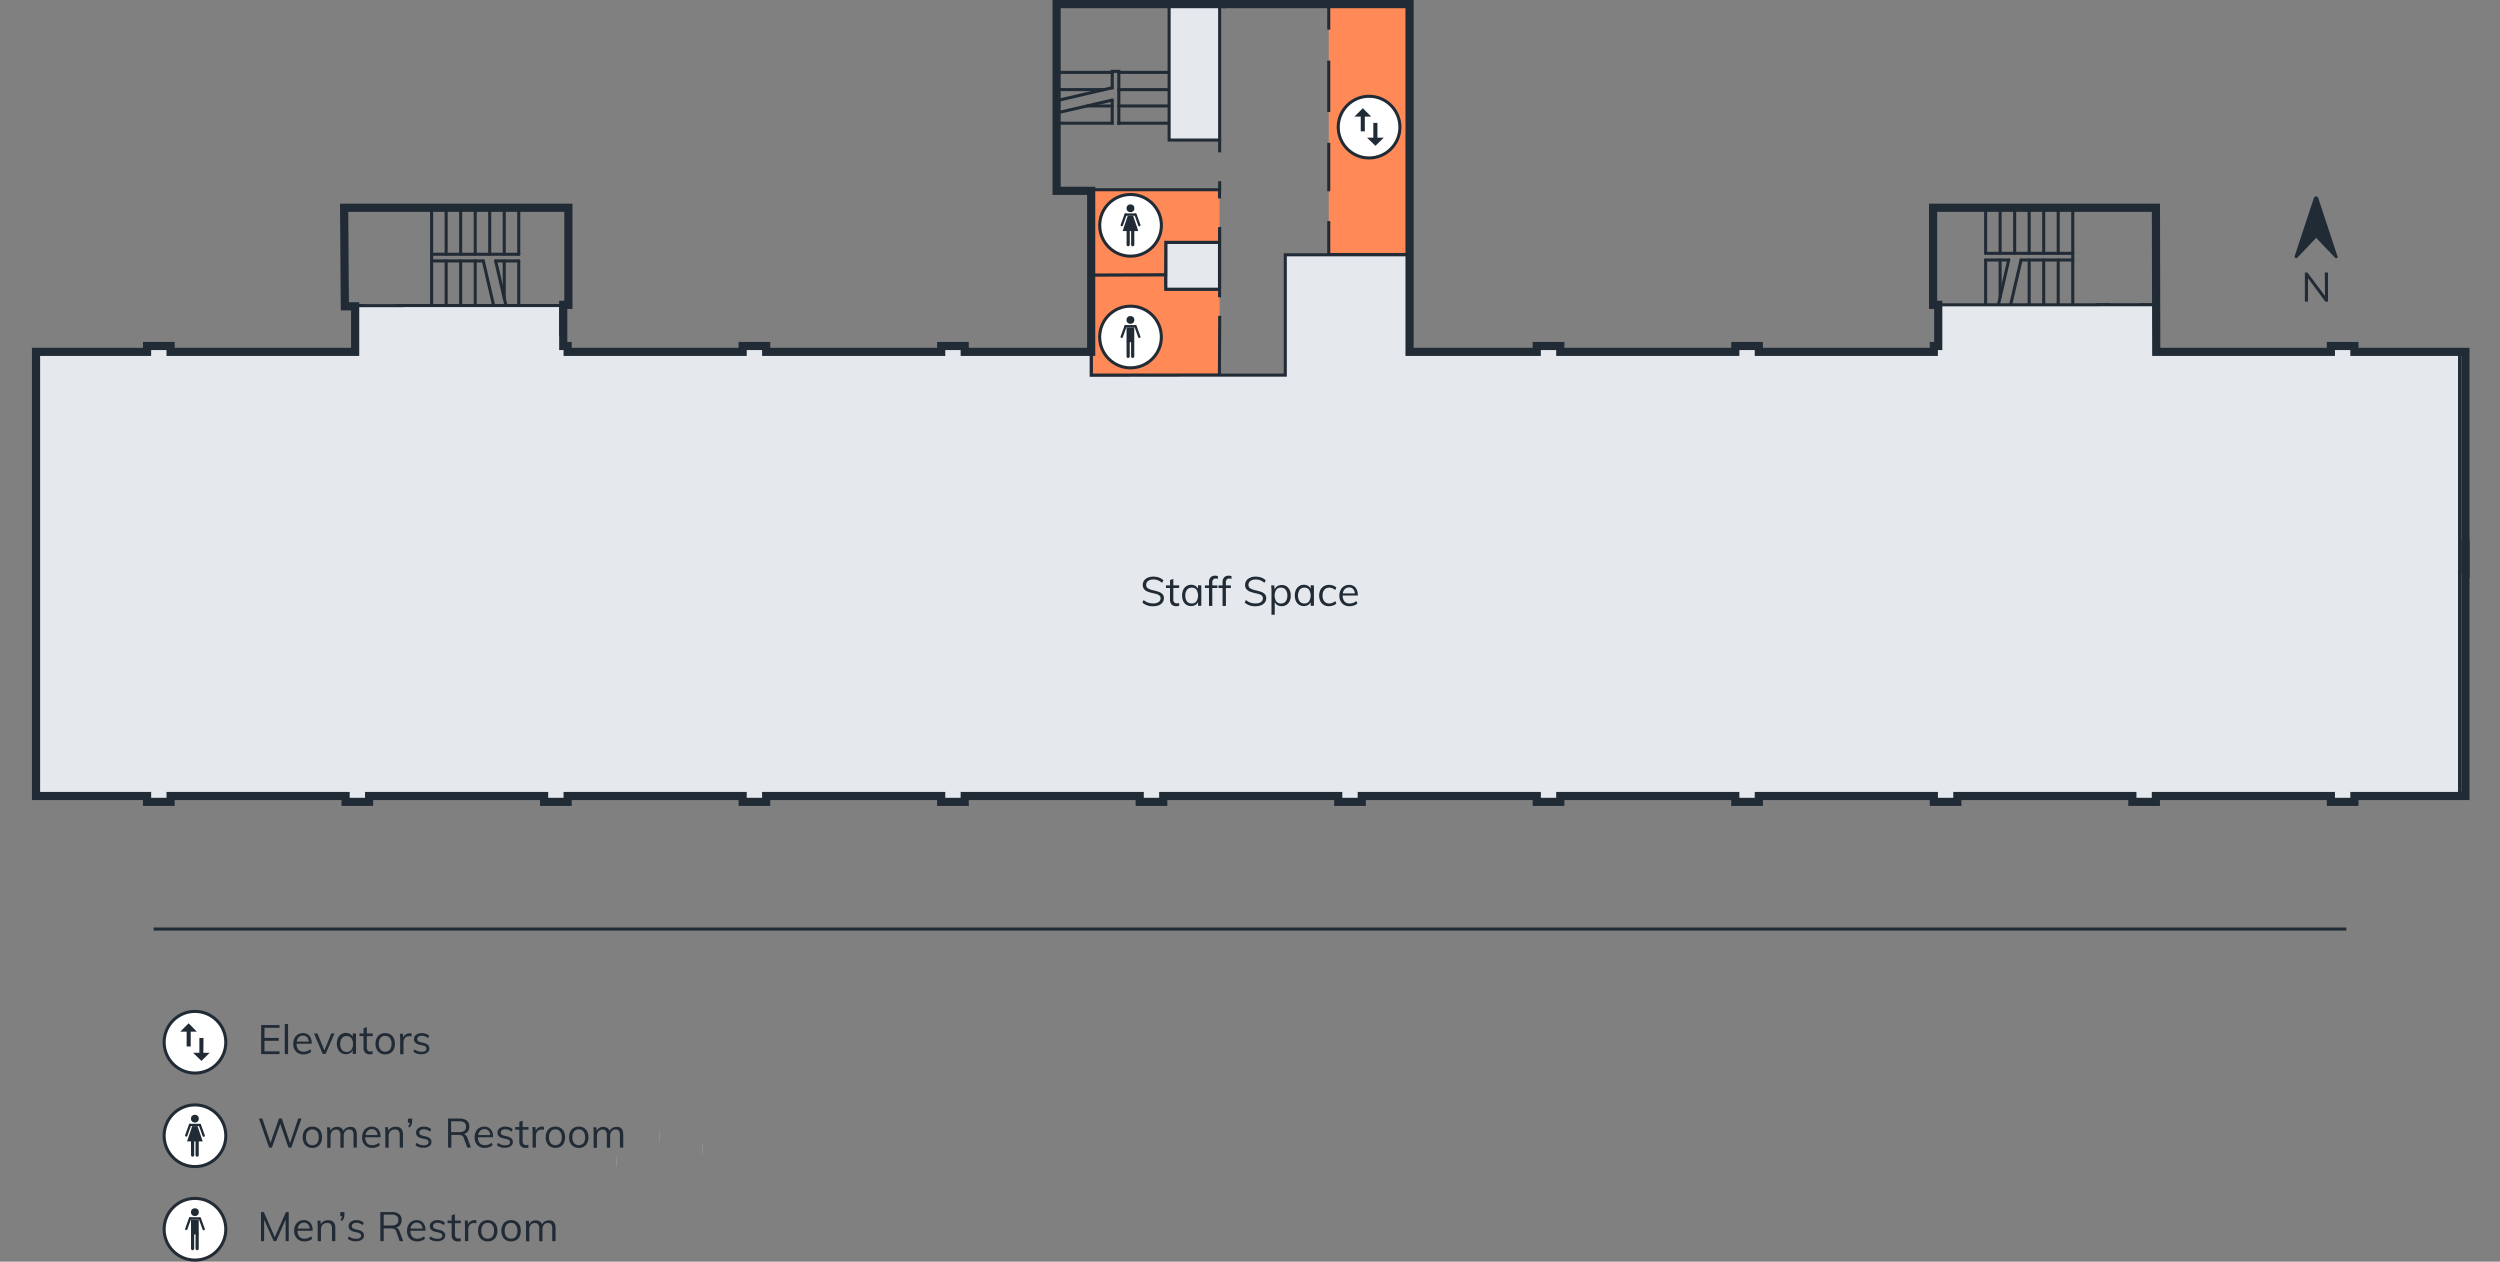 <svg xmlns="http://www.w3.org/2000/svg" viewBox="0 0 612 308.85"><rect x="0" y="0" width="612" height="308.85" fill="#808080" stroke="none"/><defs><style>.cls-1,.cls-2,.cls-7{fill:none;}.cls-1,.cls-2,.cls-3,.cls-4,.cls-5,.cls-7{stroke:#212b36;}.cls-1{stroke-linecap:round;}.cls-1,.cls-2,.cls-3,.cls-4,.cls-5,.cls-9{stroke-width:0.75px;}.cls-2,.cls-3,.cls-4{stroke-linecap:square;}.cls-3{fill:#e5e9ed;}.cls-4{fill:#ff8a58;}.cls-5,.cls-8,.cls-9{fill:#fff;}.cls-5,.cls-9{stroke-miterlimit:10;}.cls-6{fill:#212b36;}.cls-7{stroke-width:2px;}.cls-9{stroke:#232b35;}</style></defs><title>Hatcher S</title><g id="Rooms"><line class="cls-1" x1="258.5" y1="27.69" x2="272.27" y2="24.5"/><line class="cls-1" x1="258.5" y1="24.68" x2="272.27" y2="21.48"/><line class="cls-2" x1="286.9" y1="30.16" x2="273.89" y2="30.16"/><line class="cls-2" x1="286.2" y1="25.94" x2="273.89" y2="25.94"/><line class="cls-2" x1="286.2" y1="21.94" x2="273.89" y2="21.94"/><line class="cls-2" x1="286.2" y1="17.72" x2="273.89" y2="17.72"/><line class="cls-2" x1="272.27" y1="30.16" x2="258.5" y2="30.16"/><line class="cls-2" x1="272.27" y1="17.72" x2="258.5" y2="17.72"/><polyline class="cls-2" points="273.89 30.16 273.89 17.47 272.27 17.47 272.27 21.48"/><line class="cls-1" x1="272.27" y1="24.5" x2="272.27" y2="30.16"/><line class="cls-1" x1="488.55" y1="77.42" x2="491.74" y2="63.64"/><line class="cls-1" x1="491.55" y1="77.42" x2="494.76" y2="63.64"/><line class="cls-1" x1="486.08" y1="50.86" x2="486.08" y2="62.02"/><line class="cls-1" x1="489.63" y1="63.64" x2="489.63" y2="72.74"/><line class="cls-1" x1="489.63" y1="50.86" x2="489.63" y2="62.02"/><line class="cls-1" x1="493.19" y1="50.86" x2="493.19" y2="62.02"/><line class="cls-1" x1="496.74" y1="50.86" x2="496.74" y2="62.02"/><line class="cls-1" x1="500.3" y1="50.86" x2="500.3" y2="62.02"/><line class="cls-1" x1="503.85" y1="50.86" x2="503.85" y2="62.02"/><line class="cls-1" x1="507.41" y1="50.86" x2="507.41" y2="62.02"/><line class="cls-1" x1="486.08" y1="63.64" x2="486.08" y2="77.42"/><line class="cls-1" x1="496.74" y1="63.64" x2="496.74" y2="77.42"/><line class="cls-1" x1="500.3" y1="63.64" x2="500.3" y2="77.42"/><line class="cls-1" x1="503.85" y1="63.64" x2="503.85" y2="77.42"/><line class="cls-1" x1="507.41" y1="63.64" x2="507.41" y2="77.42"/><polyline class="cls-1" points="486.08 62.02 507.41 62.02 507.41 63.64 494.76 63.64"/><line class="cls-1" x1="491.74" y1="63.64" x2="486.08" y2="63.64"/><line class="cls-1" x1="124.52" y1="77.64" x2="121.33" y2="63.87"/><line class="cls-1" x1="121.51" y1="77.64" x2="118.31" y2="63.87"/><line class="cls-1" x1="126.99" y1="51.08" x2="126.99" y2="62.25"/><line class="cls-1" x1="123.44" y1="63.87" x2="123.44" y2="72.96"/><line class="cls-1" x1="123.44" y1="51.08" x2="123.44" y2="62.25"/><line class="cls-1" x1="119.88" y1="51.08" x2="119.88" y2="62.25"/><line class="cls-1" x1="116.33" y1="51.08" x2="116.33" y2="62.25"/><line class="cls-1" x1="112.77" y1="51.08" x2="112.77" y2="62.25"/><line class="cls-1" x1="109.22" y1="51.08" x2="109.22" y2="62.25"/><line class="cls-1" x1="105.66" y1="51.08" x2="105.66" y2="62.25"/><line class="cls-1" x1="126.99" y1="63.87" x2="126.99" y2="77.64"/><line class="cls-1" x1="116.33" y1="63.87" x2="116.33" y2="77.64"/><line class="cls-1" x1="112.77" y1="63.87" x2="112.77" y2="77.64"/><line class="cls-1" x1="109.22" y1="63.87" x2="109.22" y2="77.64"/><line class="cls-1" x1="105.66" y1="63.87" x2="105.66" y2="77.64"/><polyline class="cls-1" points="126.99 62.25 105.66 62.25 105.66 63.87 118.31 63.87"/><line class="cls-1" x1="121.33" y1="63.87" x2="126.99" y2="63.87"/><rect class="cls-3" x="286.2" y="1" width="12.37" height="33.28"/><line class="cls-2" x1="298.57" y1="44.73" x2="298.57" y2="46.42"/><line class="cls-2" x1="298.57" y1="34.28" x2="298.57" y2="36.93"/><polyline class="cls-4" points="325.28 6.88 325.28 0.92 345.02 0.92 345.02 62.3 325.28 62.3 325.28 54.5"/><line class="cls-3" x1="523.95" y1="74.62" x2="527.82" y2="74.62"/><line class="cls-3" x1="513.42" y1="74.62" x2="516.15" y2="74.62"/><line class="cls-3" x1="89.12" y1="74.8" x2="85.24" y2="74.8"/><line class="cls-3" x1="99.65" y1="74.8" x2="96.92" y2="74.8"/><line class="cls-2" x1="325.28" y1="27.05" x2="325.28" y2="15.22"/><line class="cls-2" x1="325.28" y1="46.45" x2="325.28" y2="35.34"/><line class="cls-4" x1="298.57" y1="55.91" x2="298.57" y2="70.25"/><line class="cls-1" x1="272.27" y1="25.94" x2="266.09" y2="25.94"/><line class="cls-1" x1="270.22" y1="21.94" x2="259.12" y2="21.94"/><circle class="cls-5" cx="335.15" cy="31.12" r="7.55"/><path class="cls-6" d="M333.61,26.49l2.05,2.05h-1.55v3.61h-1V28.54h-1.54Zm3.59,7.21h1.55l-2.05,2-2.05-2h1.54V30.08h1Z"/><polyline class="cls-4" points="298.58 77.68 298.51 91.86 267.15 91.87 267.15 67.25 285.34 67.25 285.41 70.79 298.55 70.79 298.55 72.4"/><polygon class="cls-3" points="298.53 61.73 298.53 59.32 285.38 59.32 285.41 70.79 298.53 70.79 298.53 61.73"/><polyline class="cls-4" points="298.54 56 298.54 59.32 285.38 59.32 285.35 67.25 267.15 67.33 267.15 46.44 298.54 46.44 298.54 48.2"/><polygon class="cls-3" points="602.1 86.11 602.1 194.82 576.36 194.83 576.36 196.27 570.6 196.27 570.6 194.83 527.76 194.83 527.76 196.27 522 196.27 522 194.83 479.16 194.83 479.16 196.27 473.4 196.27 473.4 194.83 430.56 194.83 430.56 196.27 424.8 196.27 424.8 194.83 381.96 194.83 381.96 196.27 376.2 196.27 376.2 194.83 333.36 194.83 333.36 196.27 327.6 196.27 327.6 194.83 284.76 194.83 284.76 196.27 279 196.27 279 194.83 236.16 194.83 236.16 196.27 230.4 196.27 230.4 194.83 187.56 194.83 187.56 196.27 181.8 196.27 181.8 194.83 138.96 194.83 138.96 196.27 133.2 196.27 133.2 194.83 90.36 194.83 90.36 196.27 84.6 196.27 84.6 194.83 41.76 194.83 41.76 196.27 36 196.27 36 194.83 8.82 194.83 8.82 86.11 36 86.11 36 84.67 41.76 84.67 41.76 86.11 86.94 86.11 86.94 74.82 98.39 74.82 98.39 74.8 137.27 74.8 137.27 81.87 137.88 81.87 137.88 84.67 138.96 84.67 138.96 86.11 181.8 86.11 181.8 84.67 187.56 84.67 187.56 86.11 230.4 86.11 230.4 84.67 236.16 84.67 236.16 86.11 267.12 86.11 267.12 91.87 297.66 91.83 314.64 91.84 314.64 62.38 345.06 62.38 345.06 86.11 376.2 86.11 376.2 84.67 381.96 84.67 381.96 86.11 424.8 86.04 424.8 84.67 430.56 84.67 430.56 86.11 473.4 86.11 473.4 84.67 474.48 84.67 474.54 85.05 474.54 74.62 513.42 74.62 513.42 74.6 527.8 74.6 527.85 86.11 570.6 86.11 570.6 84.67 576.36 84.67 576.36 86.11 602.1 86.11"/><path class="cls-6" d="M279.65,147.51l.31-.63a3.38,3.38,0,0,0,1.08.64,4.06,4.06,0,0,0,1.28.19,2.18,2.18,0,0,0,1.32-.34,1.1,1.1,0,0,0,.47-.94.81.81,0,0,0-.23-.59,1.5,1.5,0,0,0-.59-.35,7.78,7.78,0,0,0-1-.27,8.74,8.74,0,0,1-1.35-.39,2,2,0,0,1-.86-.61,1.55,1.55,0,0,1-.33-1,1.81,1.81,0,0,1,.32-1.08,2,2,0,0,1,.9-.72,3.25,3.25,0,0,1,1.37-.26,3.92,3.92,0,0,1,1.38.23,2.86,2.86,0,0,1,1.08.67l-.32.63a3.54,3.54,0,0,0-1-.63,2.93,2.93,0,0,0-1.12-.2,2.14,2.14,0,0,0-1.3.35,1.14,1.14,0,0,0-.47,1,.89.89,0,0,0,.41.81,4.17,4.17,0,0,0,1.26.47,14.56,14.56,0,0,1,1.44.4,2.29,2.29,0,0,1,.88.56,1.41,1.41,0,0,1,.34,1,1.78,1.78,0,0,1-.31,1,2.08,2.08,0,0,1-.92.71,3.71,3.71,0,0,1-1.39.25A3.79,3.79,0,0,1,279.65,147.51Z"/><path class="cls-6" d="M287.23,143.94v2.75a1,1,0,0,0,.23.78.89.89,0,0,0,.65.23,1.7,1.7,0,0,0,.54-.09v.69a2.52,2.52,0,0,1-.7.1,1.54,1.54,0,0,1-1.13-.41,1.62,1.62,0,0,1-.4-1.19v-2.86h-1v-.64h1V142l.81-.29v1.58h1.44v.64Z"/><path class="cls-6" d="M294.08,143.3v5h-.8v-.91a1.61,1.61,0,0,1-.67.72,2,2,0,0,1-1,.26,2.19,2.19,0,0,1-1.18-.32,2.11,2.11,0,0,1-.78-.91,3.55,3.55,0,0,1,0-2.74,2.08,2.08,0,0,1,.78-.92,2.11,2.11,0,0,1,1.17-.33,2,2,0,0,1,1,.26,1.7,1.7,0,0,1,.67.73v-.87Zm-1.2,3.92a2.76,2.76,0,0,0,0-2.86,1.37,1.37,0,0,0-1.14-.5,1.41,1.41,0,0,0-1.16.51,2.22,2.22,0,0,0-.41,1.44,2.16,2.16,0,0,0,.41,1.42,1.42,1.42,0,0,0,1.16.5A1.37,1.37,0,0,0,292.88,147.22Z"/><path class="cls-6" d="M297,141.85a1.09,1.09,0,0,0-.22.78v.67H298v.64h-1.23v4.39h-.81v-4.39h-1v-.64h1v-.77a1.67,1.67,0,0,1,.39-1.2,1.47,1.47,0,0,1,1.11-.4,2.59,2.59,0,0,1,.68.09v.69a1.69,1.69,0,0,0-.52-.08A.85.85,0,0,0,297,141.85Z"/><path class="cls-6" d="M300.32,141.85a1.09,1.09,0,0,0-.22.78v.67h1.22v.64H300.1v4.39h-.82v-4.39h-1v-.64h1v-.77a1.67,1.67,0,0,1,.4-1.2,1.46,1.46,0,0,1,1.1-.4,2.67,2.67,0,0,1,.69.09v.69a1.75,1.75,0,0,0-.53-.08A.84.84,0,0,0,300.32,141.85Z"/><path class="cls-6" d="M304.7,147.51l.31-.63a3.38,3.38,0,0,0,1.08.64,4.06,4.06,0,0,0,1.28.19,2.18,2.18,0,0,0,1.32-.34,1.1,1.1,0,0,0,.47-.94.81.81,0,0,0-.23-.59,1.5,1.5,0,0,0-.59-.35,7.78,7.78,0,0,0-1-.27,8.74,8.74,0,0,1-1.35-.39,2,2,0,0,1-.86-.61,1.5,1.5,0,0,1-.33-1,1.88,1.88,0,0,1,.31-1.08,2.12,2.12,0,0,1,.91-.72,3.22,3.22,0,0,1,1.37-.26,3.92,3.92,0,0,1,1.38.23,2.86,2.86,0,0,1,1.08.67l-.32.63a3.54,3.54,0,0,0-1-.63,2.93,2.93,0,0,0-1.12-.2,2.14,2.14,0,0,0-1.3.35,1.15,1.15,0,0,0-.48,1,.9.9,0,0,0,.42.81,4.2,4.2,0,0,0,1.25.47,14.12,14.12,0,0,1,1.45.4,2.29,2.29,0,0,1,.88.56,1.41,1.41,0,0,1,.34,1,1.78,1.78,0,0,1-.31,1,2.08,2.08,0,0,1-.92.71,3.72,3.72,0,0,1-1.4.25A3.77,3.77,0,0,1,304.7,147.51Z"/><path class="cls-6" d="M314.9,143.51a2.1,2.1,0,0,1,.79.92,3.18,3.18,0,0,1,.29,1.38,3.06,3.06,0,0,1-.29,1.36,2.11,2.11,0,0,1-.78.91,2.19,2.19,0,0,1-1.18.32,2,2,0,0,1-1-.26,1.78,1.78,0,0,1-.67-.74v3.09h-.8v-5.78a10,10,0,0,0-.09-1.41h.77l.08,1a1.73,1.73,0,0,1,.67-.81,2,2,0,0,1,1.07-.28A2.08,2.08,0,0,1,314.9,143.51Zm-.17,3.72a2.22,2.22,0,0,0,.41-1.42,2.28,2.28,0,0,0-.41-1.44,1.41,1.41,0,0,0-1.15-.51,1.37,1.37,0,0,0-1.15.5,2.76,2.76,0,0,0,0,2.86,1.38,1.38,0,0,0,1.15.51A1.4,1.4,0,0,0,314.73,147.23Z"/><path class="cls-6" d="M321.65,143.3v5h-.8v-.91a1.54,1.54,0,0,1-.66.72,2.06,2.06,0,0,1-1,.26,2.18,2.18,0,0,1-1.17-.32,2.11,2.11,0,0,1-.78-.91,3.2,3.2,0,0,1-.27-1.36,3.33,3.33,0,0,1,.27-1.38,2.16,2.16,0,0,1,.79-.92,2.07,2.07,0,0,1,1.16-.33,1.9,1.9,0,0,1,1,.26,1.58,1.58,0,0,1,.67.73v-.87Zm-1.2,3.92a2.76,2.76,0,0,0,0-2.86,1.34,1.34,0,0,0-1.14-.5,1.41,1.41,0,0,0-1.15.51,2.67,2.67,0,0,0,0,2.86,1.43,1.43,0,0,0,1.16.5A1.35,1.35,0,0,0,320.45,147.22Z"/><path class="cls-6" d="M324.06,148.08a2.24,2.24,0,0,1-.84-.91,3.33,3.33,0,0,1,0-2.74,2.16,2.16,0,0,1,.85-.92,2.48,2.48,0,0,1,1.29-.33,3,3,0,0,1,1,.17,2,2,0,0,1,.78.49l-.27.6a2.73,2.73,0,0,0-.73-.44,1.86,1.86,0,0,0-.73-.14,1.53,1.53,0,0,0-1.21.51,2.17,2.17,0,0,0-.43,1.44,2.09,2.09,0,0,0,.43,1.41,1.5,1.5,0,0,0,1.21.51,2.06,2.06,0,0,0,.73-.14,3,3,0,0,0,.73-.44l.27.6a2.17,2.17,0,0,1-.8.47,2.87,2.87,0,0,1-1,.18A2.49,2.49,0,0,1,324.06,148.08Z"/><path class="cls-6" d="M332.39,145.79h-3.7a2.18,2.18,0,0,0,.45,1.45,1.62,1.62,0,0,0,1.26.49,2.55,2.55,0,0,0,1.62-.59l.28.59a2.6,2.6,0,0,1-.85.49,3.15,3.15,0,0,1-1.06.18,2.4,2.4,0,0,1-1.84-.7,2.61,2.61,0,0,1-.67-1.9,3,3,0,0,1,.3-1.37,2.14,2.14,0,0,1,.84-.92,2.28,2.28,0,0,1,1.22-.33,2,2,0,0,1,1.57.65,2.67,2.67,0,0,1,.58,1.81Zm-3.16-1.6a1.82,1.82,0,0,0-.5,1.07h2.92a1.67,1.67,0,0,0-.41-1.08,1.28,1.28,0,0,0-1-.37A1.4,1.4,0,0,0,329.23,144.19Z"/></g><g id="Building_Structure" data-name="Building Structure"><line class="cls-2" x1="38" y1="227.43" x2="574" y2="227.43"/><polyline class="cls-7" points="300.16 1 258.66 1 258.66 46.72 267.12 46.72 267.12 86.14 236.16 86.14 236.16 84.7 230.4 84.7 230.4 86.14 187.56 86.14 187.56 84.7 181.8 84.7 181.8 86.14 138.96 86.14 138.96 84.7 137.88 84.7 137.88 74.62 139.14 74.62 139.14 50.86 84.24 50.86 84.42 74.98 86.94 74.98 86.94 86.14 41.76 86.14 41.76 84.7 36 84.7 36 86.14 8.82 86.14 8.82 194.86 36 194.86 36 196.3 41.76 196.3 41.76 194.86 84.6 194.86 84.6 196.3 90.36 196.3 90.36 194.86 133.2 194.86 133.2 196.3 138.96 196.3 138.96 194.86 181.8 194.86 181.8 196.3 187.56 196.3 187.56 194.86 230.4 194.86 230.4 196.3 236.16 196.3 236.16 194.86 279 194.86 279 196.3 284.76 196.3 284.76 194.86 327.6 194.86 327.6 196.3 333.36 196.3 333.36 194.86 376.2 194.86 376.2 196.3 381.96 196.3 381.96 194.86 424.8 194.86 424.8 196.3 430.56 196.3 430.56 194.86 473.4 194.86 473.4 196.3 479.16 196.3 479.16 194.86 522 194.86 522 196.3 527.76 196.3 527.76 194.86 570.6 194.86 570.6 196.3 576.36 196.3 576.36 194.86 603.54 194.86 603.54 132.18"/><path class="cls-6" d="M572.28,62.82a.37.37,0,0,1-.11.27.39.39,0,0,1-.27.11.35.35,0,0,1-.27-.11L567,58.23l-4.61,4.86a.37.37,0,0,1-.27.11.38.38,0,0,1-.38-.38.2.2,0,0,1,0-.07.19.19,0,0,1,0-.07l4.71-14.25a.58.58,0,0,1,.52-.34.59.59,0,0,1,.52.34l4.7,14.25A.58.58,0,0,1,572.28,62.82Z"/><path class="cls-6" d="M569.11,66.72h.78v7.12h-.64L565,68.11v5.73h-.77V66.72h.63l4.3,5.73Z"/><polyline class="cls-7" points="602.87 140.5 603.54 140.5 603.54 86.14 576.36 86.14 576.36 84.7 570.6 84.7 570.6 86.14 527.85 86.14 527.77 50.86 473.22 50.86 473.22 74.62 474.48 74.62 474.48 84.7 473.4 84.7 473.4 86.14 430.56 86.14 430.56 84.7 424.8 84.7 424.8 86.14 381.96 86.14 381.96 84.7 376.2 84.7 376.2 86.14 345.06 86.14 345.06 1 299.35 1"/></g><g id="Text_Icons" data-name="Text &amp; Icons"><path class="cls-6" d="M63.93,258.05v-7.12h4.5v.68H64.74v2.48h3.49v.69H64.74v2.59h3.69v.68Z"/><path class="cls-6" d="M69.71,258.05v-7.36h.81v7.36Z"/><path class="cls-6" d="M76.3,255.51H72.61a2.18,2.18,0,0,0,.45,1.45,1.59,1.59,0,0,0,1.26.49,2.55,2.55,0,0,0,1.62-.59l.27.59a2.3,2.3,0,0,1-.84.49,3.19,3.19,0,0,1-1.06.18,2.44,2.44,0,0,1-1.85-.7,2.63,2.63,0,0,1-.67-1.9,3,3,0,0,1,.3-1.37,2.27,2.27,0,0,1,.84-.92,2.31,2.31,0,0,1,1.23-.33,2,2,0,0,1,1.57.65,2.67,2.67,0,0,1,.57,1.81Zm-3.15-1.6a1.89,1.89,0,0,0-.51,1.07h2.93a1.72,1.72,0,0,0-.41-1.08,1.3,1.3,0,0,0-1-.37A1.41,1.41,0,0,0,73.15,253.91Z"/><path class="cls-6" d="M81.08,253h.81l-2.17,5H79l-2.14-5h.85l1.7,4.14Z"/><path class="cls-6" d="M87.15,253v5h-.8v-.91a1.49,1.49,0,0,1-.66.72,2.06,2.06,0,0,1-1,.26,2.18,2.18,0,0,1-1.17-.32,2.05,2.05,0,0,1-.78-.91,3.2,3.2,0,0,1-.28-1.36,3.33,3.33,0,0,1,.28-1.38,2.22,2.22,0,0,1,.79-.92,2.07,2.07,0,0,1,1.16-.33,2,2,0,0,1,1,.26,1.63,1.63,0,0,1,.67.73V253ZM86,257a2.26,2.26,0,0,0,.4-1.44,2.21,2.21,0,0,0-.4-1.43,1.37,1.37,0,0,0-1.14-.5,1.41,1.41,0,0,0-1.15.51,2.24,2.24,0,0,0-.42,1.44,2.2,2.2,0,0,0,.41,1.42,1.43,1.43,0,0,0,1.16.5A1.37,1.37,0,0,0,86,257Z"/><path class="cls-6" d="M89.8,253.66v2.75a1.13,1.13,0,0,0,.23.79.94.94,0,0,0,.65.22,1.61,1.61,0,0,0,.54-.09V258a2.15,2.15,0,0,1-.7.1,1.51,1.51,0,0,1-1.12-.41,1.59,1.59,0,0,1-.41-1.19v-2.86H88V253h1v-1.29l.81-.29V253h1.44v.64Z"/><path class="cls-6" d="M93.05,257.8a2.16,2.16,0,0,1-.83-.91,3.32,3.32,0,0,1,0-2.76,2.16,2.16,0,0,1,.83-.91,2.45,2.45,0,0,1,1.25-.32,2.42,2.42,0,0,1,1.25.32,2.18,2.18,0,0,1,.84.91,3.43,3.43,0,0,1,0,2.76,2.18,2.18,0,0,1-.84.91,2.42,2.42,0,0,1-1.25.32A2.45,2.45,0,0,1,93.05,257.8Zm2.4-.85a2.23,2.23,0,0,0,.4-1.44,2.19,2.19,0,0,0-.41-1.43,1.39,1.39,0,0,0-1.14-.5,1.43,1.43,0,0,0-1.15.5,2.25,2.25,0,0,0-.41,1.43,2.23,2.23,0,0,0,.41,1.44,1.57,1.57,0,0,0,2.3,0Z"/><path class="cls-6" d="M100.74,253l0,.74a1.69,1.69,0,0,0-.53-.08,1.3,1.3,0,0,0-1.08.45,1.76,1.76,0,0,0-.36,1.11v2.87h-.81v-3.62a10.13,10.13,0,0,0-.08-1.41h.77l.08.93a1.55,1.55,0,0,1,.61-.78,1.74,1.74,0,0,1,1-.27A1.65,1.65,0,0,1,100.74,253Z"/><path class="cls-6" d="M101.2,257.47l.27-.6a2.87,2.87,0,0,0,.83.46,3.09,3.09,0,0,0,.94.14,1.7,1.7,0,0,0,.87-.19.64.64,0,0,0,.29-.57.59.59,0,0,0-.2-.48,1.46,1.46,0,0,0-.66-.28l-.85-.2a1.83,1.83,0,0,1-1-.5,1.21,1.21,0,0,1-.35-.86,1.33,1.33,0,0,1,.53-1.08,2.26,2.26,0,0,1,1.4-.41,3,3,0,0,1,1,.17,2,2,0,0,1,.79.49l-.27.59a2.35,2.35,0,0,0-1.52-.59,1.5,1.5,0,0,0-.83.2.72.72,0,0,0-.11,1.07,1.3,1.3,0,0,0,.59.28l.85.21a2.15,2.15,0,0,1,1,.49,1.18,1.18,0,0,1,.34.88,1.22,1.22,0,0,1-.53,1,2.37,2.37,0,0,1-1.44.39A3,3,0,0,1,101.2,257.47Z"/><circle class="cls-5" cx="47.73" cy="255.14" r="7.55"/><path class="cls-6" d="M46.18,250.5l2,2.05H46.69v3.62h-1v-3.62H44.13Zm3.6,7.22h1.54l-2,2-2.05-2h1.54V254.1h1Z"/><rect class="cls-8" x="150.84" y="283.17" width="0.03" height="2.35"/><circle class="cls-5" cx="276.76" cy="55.16" r="7.55"/><circle class="cls-6" cx="276.74" cy="50.99" r="0.96"/><rect class="cls-6" x="275.28" y="52.24" width="2.91" height="0.57" rx="0.28"/><rect class="cls-6" x="276.75" y="53.54" width="3.34" height="0.57" rx="0.28" transform="translate(235.17 -226.43) rotate(70.28)"/><rect class="cls-6" x="273.42" y="53.54" width="3.34" height="0.57" rx="0.28" transform="translate(418.57 -186.98) rotate(109.72)"/><polygon class="cls-6" points="278.65 56.56 274.82 56.56 276.08 52.8 277.39 52.8 278.65 56.56"/><rect class="cls-6" x="274.05" y="57.78" width="4.26" height="0.78" rx="0.39" transform="translate(334.35 -218.01) rotate(90)"/><rect class="cls-6" x="275.16" y="57.78" width="4.26" height="0.78" rx="0.39" transform="translate(335.46 -219.12) rotate(90)"/><circle class="cls-9" cx="276.75" cy="82.5" r="7.55"/><circle class="cls-6" cx="276.73" cy="78.32" r="0.96"/><rect class="cls-6" x="275.27" y="79.57" width="2.91" height="0.57" rx="0.28"/><rect class="cls-6" x="276.74" y="80.88" width="3.34" height="0.57" rx="0.28" transform="translate(260.9 -208.31) rotate(70.28)"/><rect class="cls-6" x="273.41" y="80.88" width="3.34" height="0.57" rx="0.28" transform="translate(444.29 -150.41) rotate(109.72)"/><rect class="cls-6" x="275.78" y="80.14" width="1.89" height="3.63"/><rect class="cls-6" x="274.04" y="85.12" width="4.26" height="0.78" rx="0.39" transform="translate(361.68 -190.66) rotate(90)"/><rect class="cls-6" x="275.15" y="85.12" width="4.26" height="0.78" rx="0.39" transform="translate(362.79 -191.77) rotate(90)"/><path class="cls-6" d="M73,273.82h.8l-2.48,7.12h-.71l-2-5.83-2.05,5.83h-.68l-2.5-7.12h.84l2,5.95,2.07-5.95H69l2,6Z"/><path class="cls-6" d="M75.22,280.69a2.18,2.18,0,0,1-.84-.91,3.43,3.43,0,0,1,0-2.76,2.18,2.18,0,0,1,.84-.91,2.42,2.42,0,0,1,1.25-.32,2.45,2.45,0,0,1,1.25.32,2.16,2.16,0,0,1,.83.91,3.32,3.32,0,0,1,0,2.76,2.16,2.16,0,0,1-.83.91,2.45,2.45,0,0,1-1.25.32A2.42,2.42,0,0,1,75.22,280.69Zm2.4-.84a2.32,2.32,0,0,0,.4-1.45,2.2,2.2,0,0,0-.41-1.42,1.55,1.55,0,0,0-2.3,0,2.2,2.2,0,0,0-.41,1.42,2.26,2.26,0,0,0,.41,1.45,1.41,1.41,0,0,0,1.16.49A1.39,1.39,0,0,0,77.62,279.85Z"/><path class="cls-6" d="M87.35,277.78v3.16h-.8v-3.12a1.73,1.73,0,0,0-.25-1,.94.94,0,0,0-.79-.32,1.21,1.21,0,0,0-1,.43,1.78,1.78,0,0,0-.37,1.17v2.87h-.81v-3.12a1.68,1.68,0,0,0-.25-1,.94.94,0,0,0-.79-.32,1.24,1.24,0,0,0-1,.43,1.78,1.78,0,0,0-.37,1.17v2.87H80.1v-3.62a12.08,12.08,0,0,0-.07-1.41h.77l.08.88a1.56,1.56,0,0,1,.62-.74,2,2,0,0,1,2,0,1.43,1.43,0,0,1,.56.74,1.64,1.64,0,0,1,.67-.71,1.9,1.9,0,0,1,1-.27C86.8,275.79,87.35,276.45,87.35,277.78Z"/><path class="cls-6" d="M93.11,278.4h-3.7a2.18,2.18,0,0,0,.45,1.45,1.59,1.59,0,0,0,1.27.49,2.54,2.54,0,0,0,1.61-.59l.28.59a2.35,2.35,0,0,1-.85.49,3.13,3.13,0,0,1-1,.18,2.44,2.44,0,0,1-1.85-.69,2.63,2.63,0,0,1-.67-1.91,3.17,3.17,0,0,1,.29-1.37,2.41,2.41,0,0,1,.84-.92,2.37,2.37,0,0,1,1.24-.33,2,2,0,0,1,1.57.66,2.68,2.68,0,0,1,.57,1.8ZM90,276.8a1.82,1.82,0,0,0-.5,1.07h2.93a1.72,1.72,0,0,0-.42-1.08,1.3,1.3,0,0,0-1-.37A1.44,1.44,0,0,0,90,276.8Z"/><path class="cls-6" d="M98.65,277.78v3.16h-.8v-3.12a1.54,1.54,0,0,0-.29-1,1.11,1.11,0,0,0-.88-.32,1.51,1.51,0,0,0-1.12.43,1.63,1.63,0,0,0-.42,1.16v2.88h-.81v-3.62a12.08,12.08,0,0,0-.07-1.41H95l.07.9a1.64,1.64,0,0,1,.7-.75,2,2,0,0,1,1-.27C98.05,275.79,98.65,276.45,98.65,277.78Z"/><path class="cls-6" d="M100.89,273.82v.73a1.92,1.92,0,0,1-.15.77,2.17,2.17,0,0,1-.47.69l-.38-.3a1.65,1.65,0,0,0,.44-.86h-.48v-1Z"/><path class="cls-6" d="M101.71,280.36l.27-.6a2.64,2.64,0,0,0,.83.46,3,3,0,0,0,.93.14,1.68,1.68,0,0,0,.87-.19.64.64,0,0,0,.29-.57.62.62,0,0,0-.19-.48,1.57,1.57,0,0,0-.66-.28l-.86-.2a1.83,1.83,0,0,1-1-.5,1.2,1.2,0,0,1-.34-.86,1.32,1.32,0,0,1,.52-1.08,2.29,2.29,0,0,1,1.41-.41,3,3,0,0,1,1,.17,2.08,2.08,0,0,1,.78.49l-.27.59a2.34,2.34,0,0,0-1.51-.59,1.43,1.43,0,0,0-.84.21.64.64,0,0,0-.3.57.66.66,0,0,0,.19.49,1.29,1.29,0,0,0,.6.28l.85.21a2.15,2.15,0,0,1,1,.49,1.18,1.18,0,0,1,.34.88,1.22,1.22,0,0,1-.53,1,2.36,2.36,0,0,1-1.43.39A2.94,2.94,0,0,1,101.71,280.36Z"/><path class="cls-6" d="M115.27,280.94h-.87l-.88-2.37a1,1,0,0,0-.44-.59,1.77,1.77,0,0,0-.81-.15h-1.78v3.11h-.81v-7.12h2.83a2.71,2.71,0,0,1,1.77.51,1.8,1.8,0,0,1,.61,1.47,1.9,1.9,0,0,1-.36,1.18,2,2,0,0,1-1,.67.88.88,0,0,1,.52.27,1.55,1.55,0,0,1,.37.61Zm-2.83-3.79c1.1,0,1.64-.45,1.64-1.34a1.2,1.2,0,0,0-.4-1,2,2,0,0,0-1.24-.32h-2v2.65Z"/><path class="cls-6" d="M120.73,278.4H117a2.18,2.18,0,0,0,.45,1.45,1.59,1.59,0,0,0,1.26.49,2.55,2.55,0,0,0,1.62-.59l.27.59a2.3,2.3,0,0,1-.84.49,3.19,3.19,0,0,1-1.06.18,2.47,2.47,0,0,1-1.85-.69,2.68,2.68,0,0,1-.67-1.91,3,3,0,0,1,.3-1.37,2.27,2.27,0,0,1,.84-.92,2.31,2.31,0,0,1,1.23-.33,2,2,0,0,1,1.57.66,2.63,2.63,0,0,1,.58,1.8Zm-3.16-1.6a1.89,1.89,0,0,0-.51,1.07H120a1.72,1.72,0,0,0-.41-1.08,1.3,1.3,0,0,0-1-.37A1.41,1.41,0,0,0,117.57,276.8Z"/><path class="cls-6" d="M121.64,280.36l.27-.6a2.87,2.87,0,0,0,.83.46,3.09,3.09,0,0,0,.94.14,1.7,1.7,0,0,0,.87-.19.64.64,0,0,0,.29-.57.59.59,0,0,0-.2-.48,1.46,1.46,0,0,0-.66-.28l-.85-.2a1.83,1.83,0,0,1-1-.5,1.21,1.21,0,0,1-.35-.86,1.33,1.33,0,0,1,.53-1.08,2.26,2.26,0,0,1,1.4-.41,3,3,0,0,1,1,.17,2,2,0,0,1,.79.49l-.27.59a2.35,2.35,0,0,0-1.52-.59,1.41,1.41,0,0,0-.83.21.64.64,0,0,0-.3.57.66.66,0,0,0,.19.49,1.3,1.3,0,0,0,.59.28l.85.21a2.15,2.15,0,0,1,1,.49,1.18,1.18,0,0,1,.34.88,1.22,1.22,0,0,1-.53,1,2.37,2.37,0,0,1-1.44.39A3,3,0,0,1,121.64,280.36Z"/><path class="cls-6" d="M127.94,276.55v2.75a1.11,1.11,0,0,0,.23.79.9.9,0,0,0,.65.22,1.61,1.61,0,0,0,.54-.09v.69a2.15,2.15,0,0,1-.7.1,1.55,1.55,0,0,1-1.12-.4,1.63,1.63,0,0,1-.41-1.2v-2.86h-1v-.64h1v-1.29l.81-.29v1.58h1.44v.64Z"/><path class="cls-6" d="M133.16,275.85l0,.74a1.69,1.69,0,0,0-.53-.08,1.3,1.3,0,0,0-1.08.45,1.76,1.76,0,0,0-.36,1.11v2.87h-.81v-3.62a10.13,10.13,0,0,0-.08-1.41h.78l.07.93a1.55,1.55,0,0,1,.61-.78,1.74,1.74,0,0,1,1-.27A1.65,1.65,0,0,1,133.16,275.85Z"/><path class="cls-6" d="M134.71,280.69a2.16,2.16,0,0,1-.83-.91,3.32,3.32,0,0,1,0-2.76,2.16,2.16,0,0,1,.83-.91,2.45,2.45,0,0,1,1.25-.32,2.42,2.42,0,0,1,1.25.32,2.18,2.18,0,0,1,.84.91,3.43,3.43,0,0,1,0,2.76,2.18,2.18,0,0,1-.84.91A2.42,2.42,0,0,1,136,281,2.45,2.45,0,0,1,134.71,280.69Zm2.4-.84a2.26,2.26,0,0,0,.4-1.45,2.15,2.15,0,0,0-.41-1.42,1.37,1.37,0,0,0-1.14-.51,1.41,1.41,0,0,0-1.15.51,2.2,2.2,0,0,0-.41,1.42,2.26,2.26,0,0,0,.41,1.45,1.59,1.59,0,0,0,2.3,0Z"/><path class="cls-6" d="M140.43,280.69a2.16,2.16,0,0,1-.83-.91,3.32,3.32,0,0,1,0-2.76,2.16,2.16,0,0,1,.83-.91,2.45,2.45,0,0,1,1.25-.32,2.42,2.42,0,0,1,1.25.32,2.18,2.18,0,0,1,.84.91,3.43,3.43,0,0,1,0,2.76,2.18,2.18,0,0,1-.84.91,2.42,2.42,0,0,1-1.25.32A2.45,2.45,0,0,1,140.43,280.69Zm2.4-.84a2.26,2.26,0,0,0,.4-1.45,2.15,2.15,0,0,0-.41-1.42,1.37,1.37,0,0,0-1.14-.51,1.41,1.41,0,0,0-1.15.51,2.2,2.2,0,0,0-.41,1.42,2.26,2.26,0,0,0,.41,1.45,1.59,1.59,0,0,0,2.3,0Z"/><path class="cls-6" d="M152.57,277.78v3.16h-.81v-3.12a1.74,1.74,0,0,0-.24-1,.94.94,0,0,0-.79-.32,1.21,1.21,0,0,0-1,.43,1.73,1.73,0,0,0-.37,1.17v2.87h-.81v-3.12a1.68,1.68,0,0,0-.25-1,1,1,0,0,0-.8-.32,1.23,1.23,0,0,0-1,.43,1.78,1.78,0,0,0-.37,1.17v2.87h-.81v-3.62a10.13,10.13,0,0,0-.08-1.41H146l.08.88a1.58,1.58,0,0,1,.63-.74,2,2,0,0,1,1.94,0,1.44,1.44,0,0,1,.57.74,1.64,1.64,0,0,1,.67-.71,1.9,1.9,0,0,1,1-.27C152,275.79,152.57,276.45,152.57,277.78Z"/><circle class="cls-5" cx="47.73" cy="278.03" r="7.55"/><circle class="cls-6" cx="47.71" cy="273.85" r="0.96"/><rect class="cls-6" x="46.25" y="275.1" width="2.91" height="0.57" rx="0.28"/><rect class="cls-6" x="47.72" y="276.41" width="3.34" height="0.57" rx="0.28" transform="translate(293.2 136.85) rotate(70.28)"/><rect class="cls-6" x="44.39" y="276.41" width="3.34" height="0.57" rx="0.28" transform="translate(322.07 326.67) rotate(109.72)"/><polygon class="cls-6" points="49.62 279.42 45.79 279.42 47.05 275.67 48.36 275.67 49.62 279.42"/><rect class="cls-6" x="45.02" y="280.64" width="4.26" height="0.78" rx="0.39" transform="translate(328.18 233.89) rotate(90)"/><rect class="cls-6" x="46.13" y="280.64" width="4.26" height="0.78" rx="0.39" transform="translate(329.29 232.78) rotate(90)"/><path class="cls-6" d="M70,296.71h.68v7.12h-.76v-5.29l-2.31,5.29H67l-2.34-5.25,0,5.25h-.77v-7.12h.69l2.69,6.14Z"/><path class="cls-6" d="M76.54,301.29H72.85a2.13,2.13,0,0,0,.44,1.45,1.59,1.59,0,0,0,1.27.49,2.59,2.59,0,0,0,1.62-.59l.26.59a2.22,2.22,0,0,1-.84.49,3.18,3.18,0,0,1-1,.18,2.48,2.48,0,0,1-1.86-.69A2.68,2.68,0,0,1,72,301.3a3.09,3.09,0,0,1,.3-1.36,2.26,2.26,0,0,1,2.07-1.26,2,2,0,0,1,1.58.66,2.63,2.63,0,0,1,.57,1.8Zm-3.16-1.6a1.82,1.82,0,0,0-.5,1.07h2.93a1.72,1.72,0,0,0-.42-1.08,1.3,1.3,0,0,0-1-.37A1.41,1.41,0,0,0,73.38,299.69Z"/><path class="cls-6" d="M82.09,300.67v3.16h-.82v-3.12a1.5,1.5,0,0,0-.28-1,1.07,1.07,0,0,0-.88-.33,1.49,1.49,0,0,0-1.12.43,1.63,1.63,0,0,0-.42,1.16v2.88h-.8v-3.62a10,10,0,0,0-.09-1.41h.78l.07.9a1.64,1.64,0,0,1,.7-.75,2,2,0,0,1,1-.27C81.48,298.68,82.09,299.34,82.09,300.67Z"/><path class="cls-6" d="M84.31,296.71v.73a2.11,2.11,0,0,1-.13.77,2.35,2.35,0,0,1-.47.69l-.38-.3a1.73,1.73,0,0,0,.44-.86h-.48v-1Z"/><path class="cls-6" d="M85.14,303.25l.27-.6a2.83,2.83,0,0,0,.82.46,3.16,3.16,0,0,0,1,.14,1.57,1.57,0,0,0,.86-.19.64.64,0,0,0,.3-.57.63.63,0,0,0-.2-.48,1.57,1.57,0,0,0-.66-.28l-.85-.2a1.87,1.87,0,0,1-1-.5,1.2,1.2,0,0,1-.34-.86,1.27,1.27,0,0,1,.53-1.07,2.17,2.17,0,0,1,1.39-.42,3,3,0,0,1,1,.17,2,2,0,0,1,.79.49l-.26.59a2.39,2.39,0,0,0-1.53-.59,1.44,1.44,0,0,0-.83.21.64.64,0,0,0-.3.57.66.66,0,0,0,.19.49,1.29,1.29,0,0,0,.6.28l.84.21a2.07,2.07,0,0,1,1,.5,1.15,1.15,0,0,1,.35.87,1.24,1.24,0,0,1-.53,1,2.42,2.42,0,0,1-1.45.39A2.93,2.93,0,0,1,85.14,303.25Z"/><path class="cls-6" d="M98.71,303.83h-.87L97,301.46a1,1,0,0,0-.45-.59,1.75,1.75,0,0,0-.8-.15H93.93v3.11h-.82v-7.12h2.83a2.71,2.71,0,0,1,1.77.51,1.8,1.8,0,0,1,.61,1.47,1.9,1.9,0,0,1-.36,1.18,2,2,0,0,1-1.06.67.88.88,0,0,1,.53.27,1.56,1.56,0,0,1,.38.61ZM95.88,300c1.09,0,1.64-.45,1.64-1.34a1.17,1.17,0,0,0-.41-1,1.9,1.9,0,0,0-1.23-.33H93.93V300Z"/><path class="cls-6" d="M104.15,301.29h-3.69a2.18,2.18,0,0,0,.45,1.45,1.59,1.59,0,0,0,1.26.49,2.55,2.55,0,0,0,1.62-.59l.27.59a2.22,2.22,0,0,1-.84.49,3.19,3.19,0,0,1-1.06.18,2.47,2.47,0,0,1-1.85-.69,2.68,2.68,0,0,1-.67-1.91,3,3,0,0,1,.3-1.36,2.23,2.23,0,0,1,.84-.93,2.35,2.35,0,0,1,1.24-.33,2,2,0,0,1,1.56.66,2.63,2.63,0,0,1,.57,1.8Zm-3.15-1.6a1.89,1.89,0,0,0-.51,1.07h2.93a1.66,1.66,0,0,0-.41-1.08,1.3,1.3,0,0,0-1-.37A1.41,1.41,0,0,0,101,299.69Z"/><path class="cls-6" d="M105.07,303.25l.28-.6a2.71,2.71,0,0,0,.82.46,3.09,3.09,0,0,0,.94.14,1.61,1.61,0,0,0,.87-.19.63.63,0,0,0,.29-.57.59.59,0,0,0-.2-.48,1.46,1.46,0,0,0-.66-.28l-.85-.2a1.83,1.83,0,0,1-1-.5,1.21,1.21,0,0,1-.35-.86,1.29,1.29,0,0,1,.53-1.07,2.22,2.22,0,0,1,1.4-.42,3,3,0,0,1,1,.17,2,2,0,0,1,.79.49l-.27.59a2.35,2.35,0,0,0-1.52-.59,1.41,1.41,0,0,0-.83.21.64.64,0,0,0-.3.57.66.66,0,0,0,.19.49,1.3,1.3,0,0,0,.59.28l.85.21a2.07,2.07,0,0,1,1,.5,1.15,1.15,0,0,1,.35.87,1.23,1.23,0,0,1-.54,1,2.37,2.37,0,0,1-1.44.39A3,3,0,0,1,105.07,303.25Z"/><path class="cls-6" d="M111.37,299.44v2.75a1.11,1.11,0,0,0,.23.79.92.92,0,0,0,.66.22,1.6,1.6,0,0,0,.53-.09v.69a2.13,2.13,0,0,1-.69.1,1.51,1.51,0,0,1-1.13-.4,1.63,1.63,0,0,1-.41-1.2v-2.86h-1v-.64h1v-1.29l.81-.29v1.58h1.44v.64Z"/><path class="cls-6" d="M116.6,298.74l0,.74a1.69,1.69,0,0,0-.53-.08,1.28,1.28,0,0,0-1.08.46,1.71,1.71,0,0,0-.36,1.1v2.87h-.81v-3.62a12.08,12.08,0,0,0-.07-1.41h.76l.08.93a1.51,1.51,0,0,1,.62-.78,1.69,1.69,0,0,1,1-.27A1.76,1.76,0,0,1,116.6,298.74Z"/><path class="cls-6" d="M118.14,303.58a2.16,2.16,0,0,1-.83-.91,3.43,3.43,0,0,1,0-2.76,2.16,2.16,0,0,1,.83-.91,2.47,2.47,0,0,1,1.25-.32,2.42,2.42,0,0,1,1.25.32,2.12,2.12,0,0,1,.84.91,3.43,3.43,0,0,1,0,2.76,2.12,2.12,0,0,1-.84.91,2.42,2.42,0,0,1-1.25.32A2.47,2.47,0,0,1,118.14,303.58Zm2.4-.84a2.26,2.26,0,0,0,.4-1.45,2.15,2.15,0,0,0-.41-1.42,1.37,1.37,0,0,0-1.14-.51,1.41,1.41,0,0,0-1.15.51,2.2,2.2,0,0,0-.41,1.42,2.26,2.26,0,0,0,.41,1.45,1.59,1.59,0,0,0,2.3,0Z"/><path class="cls-6" d="M123.86,303.58a2.16,2.16,0,0,1-.83-.91,3.32,3.32,0,0,1,0-2.76,2.16,2.16,0,0,1,.83-.91,2.47,2.47,0,0,1,1.25-.32,2.42,2.42,0,0,1,1.25.32,2.12,2.12,0,0,1,.84.91,3.43,3.43,0,0,1,0,2.76,2.12,2.12,0,0,1-.84.91,2.42,2.42,0,0,1-1.25.32A2.47,2.47,0,0,1,123.86,303.58Zm2.4-.84a2.26,2.26,0,0,0,.4-1.45,2.15,2.15,0,0,0-.41-1.42,1.37,1.37,0,0,0-1.14-.51,1.41,1.41,0,0,0-1.15.51,2.2,2.2,0,0,0-.41,1.42,2.26,2.26,0,0,0,.41,1.45,1.59,1.59,0,0,0,2.3,0Z"/><path class="cls-6" d="M136,300.67v3.16h-.81v-3.12a1.74,1.74,0,0,0-.24-1,1,1,0,0,0-.8-.32,1.23,1.23,0,0,0-1,.43,1.78,1.78,0,0,0-.36,1.17v2.87H132v-3.12a1.63,1.63,0,0,0-.25-1,.93.93,0,0,0-.8-.33,1.23,1.23,0,0,0-1,.43,1.78,1.78,0,0,0-.37,1.17v2.87h-.81v-3.62a10.13,10.13,0,0,0-.08-1.41h.77l.08.88a1.58,1.58,0,0,1,.63-.74,2,2,0,0,1,1.94,0,1.38,1.38,0,0,1,.56.74,1.72,1.72,0,0,1,.68-.71,1.9,1.9,0,0,1,1-.27C135.45,298.68,136,299.34,136,300.67Z"/><circle class="cls-9" cx="47.73" cy="300.92" r="7.55"/><circle class="cls-6" cx="47.71" cy="296.74" r="0.96"/><rect class="cls-6" x="46.25" y="297.99" width="2.91" height="0.57" rx="0.28"/><rect class="cls-6" x="47.72" y="299.3" width="3.34" height="0.57" rx="0.28" transform="translate(314.75 152.02) rotate(70.28)"/><rect class="cls-6" x="44.39" y="299.3" width="3.34" height="0.57" rx="0.28" transform="translate(343.62 357.28) rotate(109.72)"/><rect class="cls-6" x="46.76" y="298.56" width="1.89" height="3.63"/><rect class="cls-6" x="45.02" y="303.53" width="4.26" height="0.78" rx="0.39" transform="translate(351.07 256.78) rotate(90)"/><rect class="cls-6" x="46.13" y="303.53" width="4.26" height="0.78" rx="0.39" transform="translate(352.18 255.67) rotate(90)"/></g><g id="Header"><rect class="cls-8" x="171.94" y="280.11" width="0.03" height="2.35"/><rect class="cls-8" x="161.39" y="277.13" width="0.03" height="2.35"/></g></svg>
